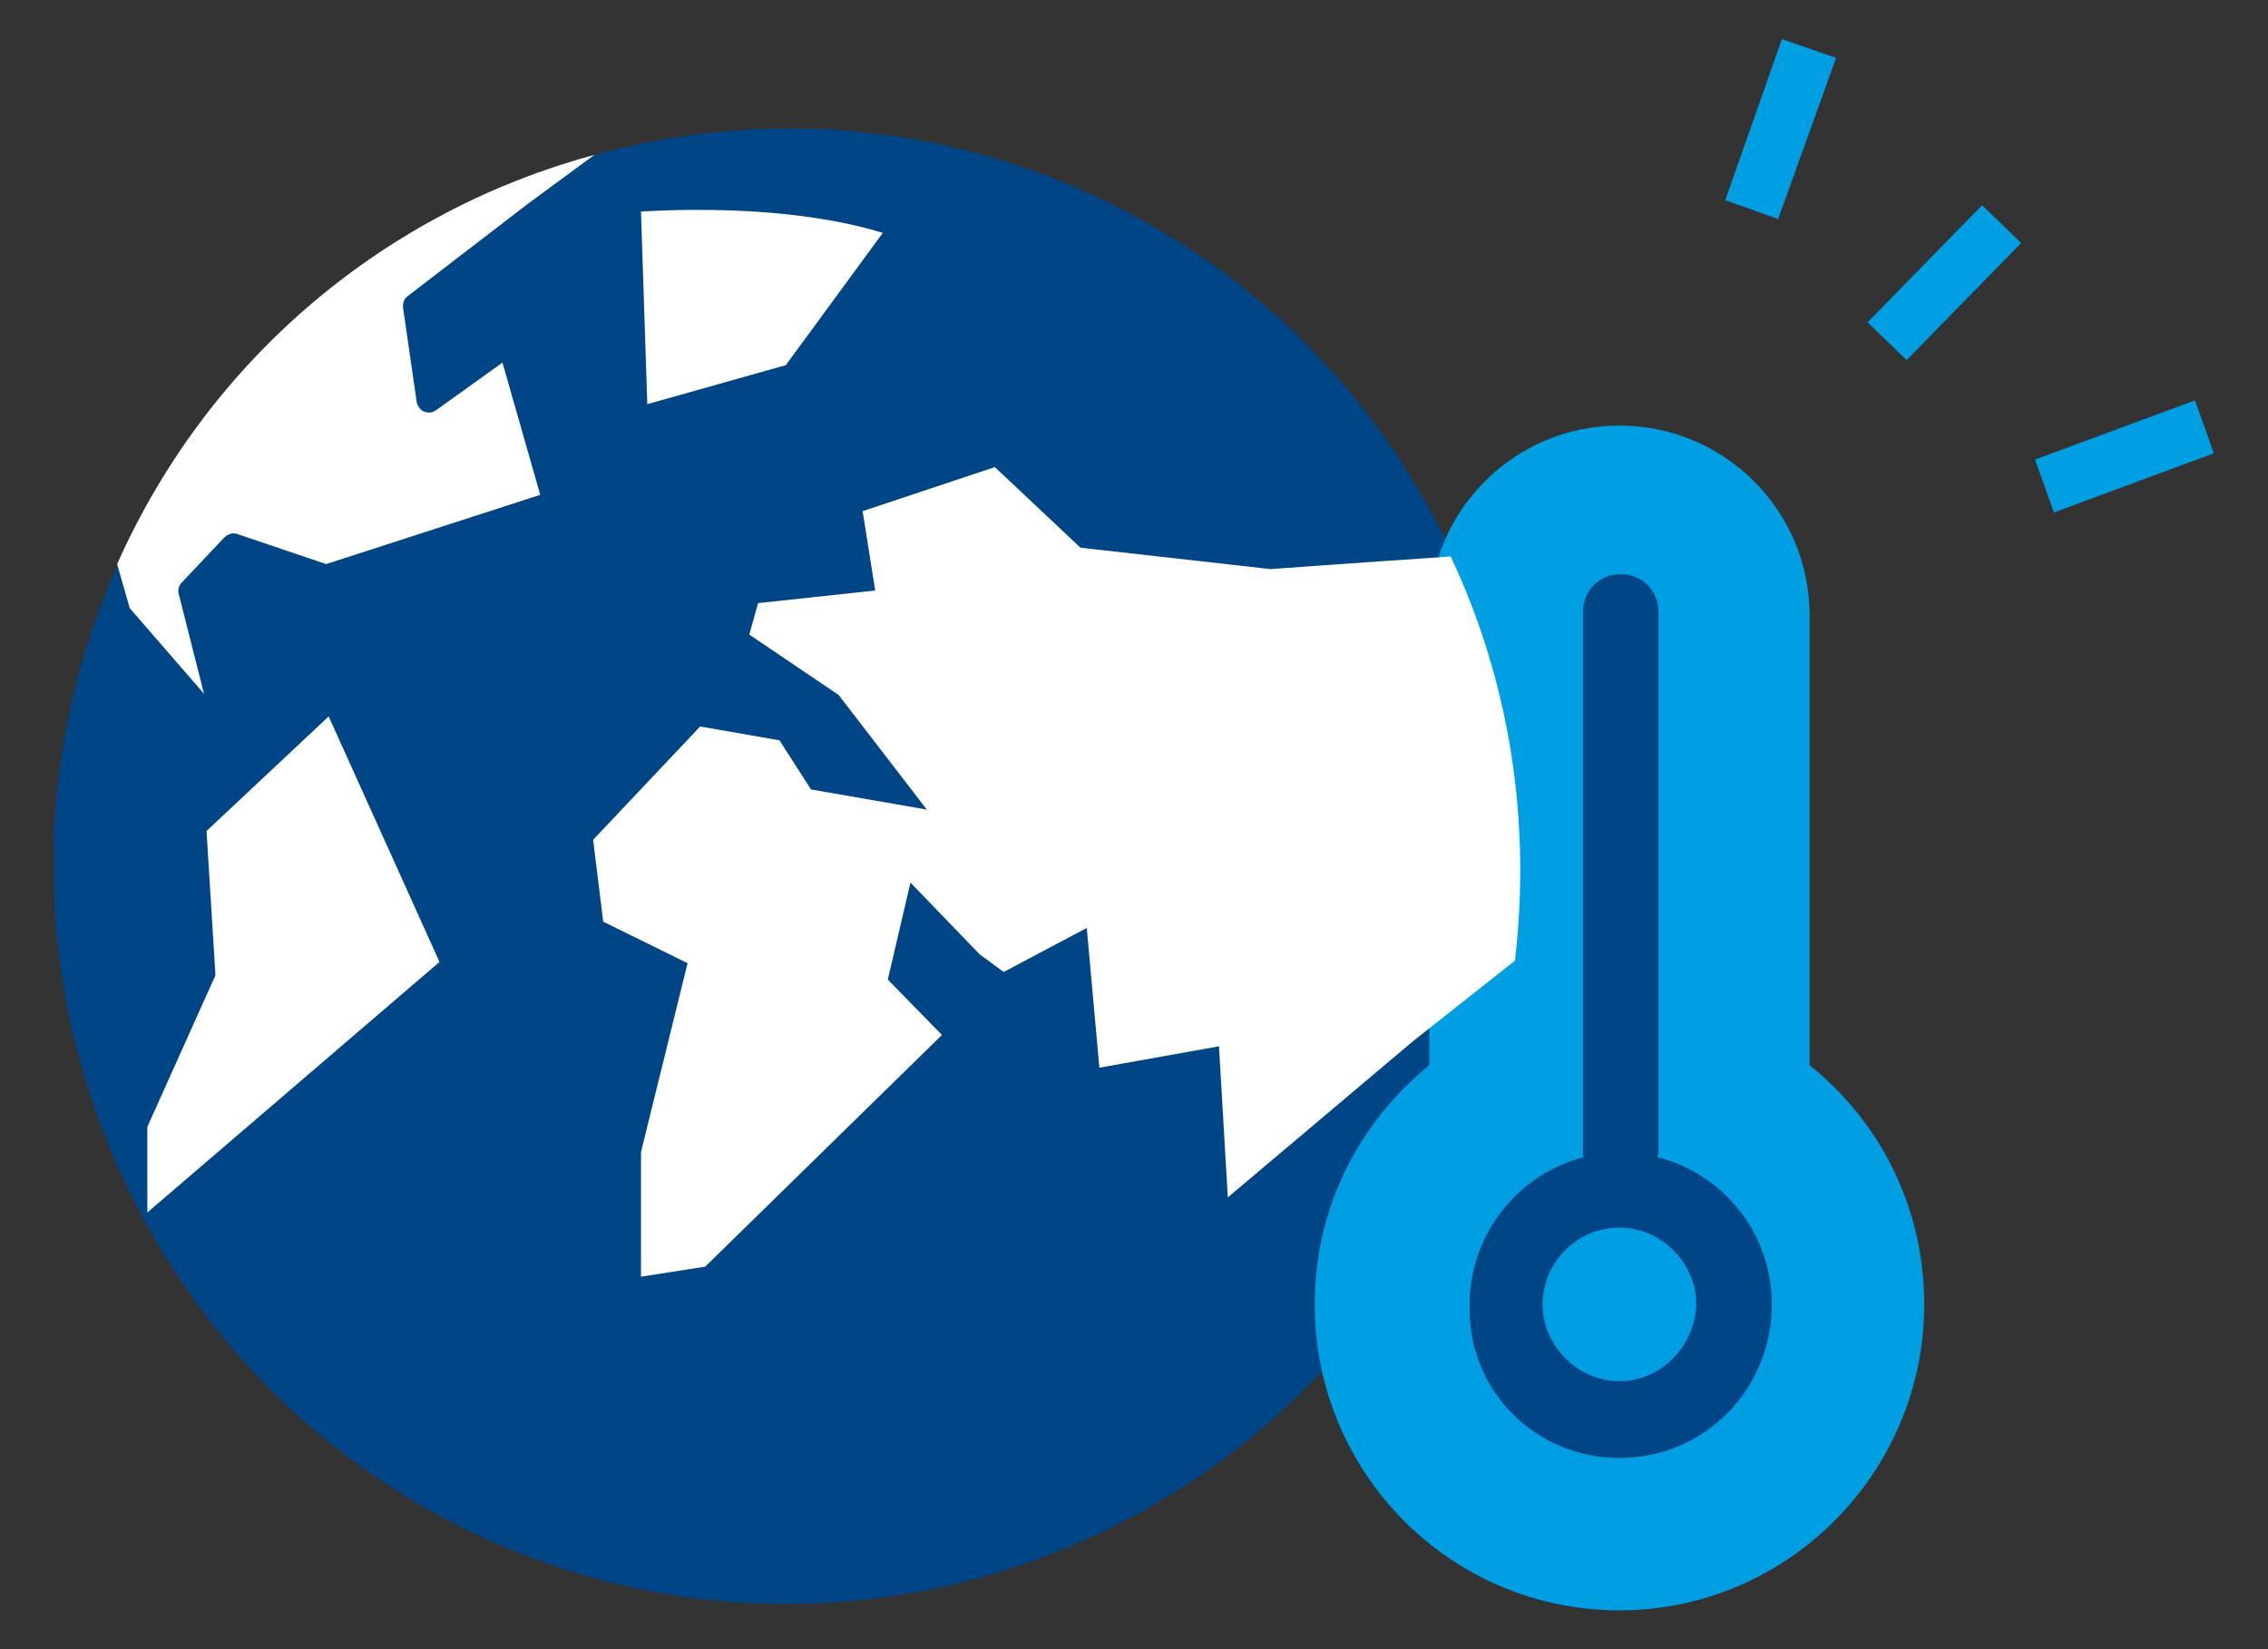 <?xml version="1.0" encoding="utf-8"?>
<!-- Generator: Adobe Illustrator 18.0.0, SVG Export Plug-In . SVG Version: 6.00 Build 0)  -->
<!DOCTYPE svg PUBLIC "-//W3C//DTD SVG 1.1//EN" "http://www.w3.org/Graphics/SVG/1.1/DTD/svg11.dtd">
<svg version="1.1" id="Calque_1" xmlns="http://www.w3.org/2000/svg" xmlns:xlink="http://www.w3.org/1999/xlink" x="0px" y="0px"
	 viewBox="10 28.7 180.1 131" enable-background="new 10 28.7 180.1 131" xml:space="preserve">
<rect x="10" y="28.7" width="180.1" height="131" fill="#333333" stroke="none"/>
<polyline fill="#009FE3" points="185,64.4 173.6,68.6 172.4,65.5 183.8,61.3 "/>
<path fill="#009FE3" d="M173.3,65.9l10.2-3.8l0.7,1.8l-10.2,3.8L173.3,65.9z M171.6,65.2l1.5,4.2l12.7-4.7l-1.5-4.2L171.6,65.2z"/>
<g>
	<g>
		<defs>
			<rect id="SVGID_1_" x="14.3" y="31.8" width="171.6" height="124.8"/>
		</defs>
		<clipPath id="SVGID_2_">
			<use xlink:href="#SVGID_1_"  overflow="visible"/>
		</clipPath>
		<path clip-path="url(#SVGID_2_)" fill="#004687" d="M19.2,73.9c-13,29.5,0.5,64.2,29.8,77.2 M49,151.1c29.4,13.1,63.9-0.5,76.9-30
			c13-29.5-0.5-64.2-29.8-77.2c-29.4-13.1-63.9,0.5-76.9,30"/>
	</g>
	<g>
		<defs>
			<rect id="SVGID_3_" x="14.3" y="31.8" width="171.6" height="124.8"/>
		</defs>
		<clipPath id="SVGID_4_">
			<use xlink:href="#SVGID_3_"  overflow="visible"/>
		</clipPath>
		<path clip-path="url(#SVGID_4_)" fill="#FFFFFF" d="M19.3,73.5C26.7,56.9,40.9,45.4,57.2,41l-5.3,3.9l-9.5,7.3
			c-0.3,0.2-0.4,0.5-0.4,0.9l1.1,7.6c0.1,0.3,0.3,0.6,0.6,0.7c0.3,0.1,0.6,0.1,0.9-0.1l5.3-3.8l3,10.5l-17,5.5l-7.1-2.4
			c-0.3-0.1-0.7,0-1,0.3L24.4,75c-0.2,0.2-0.3,0.6-0.2,0.9l2,7.9L20.3,77"/>
	</g>
	<g>
		<defs>
			<rect id="SVGID_5_" x="14.3" y="31.8" width="171.6" height="124.8"/>
		</defs>
		<clipPath id="SVGID_6_">
			<use xlink:href="#SVGID_5_"  overflow="visible"/>
		</clipPath>
		<path clip-path="url(#SVGID_6_)" fill="#FFFFFF" d="M21.7,118.2l5.3-11.8c0.1-0.1,0.1-0.3,0.1-0.4l-0.7-11.3l9.7-9.1l8.8,19.5
			L21.7,125"/>
	</g>
	<g>
		<defs>
			<rect id="SVGID_7_" x="14.3" y="31.8" width="171.6" height="124.8"/>
		</defs>
		<clipPath id="SVGID_8_">
			<use xlink:href="#SVGID_7_"  overflow="visible"/>
		</clipPath>
		<path clip-path="url(#SVGID_8_)" fill="#009FE3" d="M138.6,156.6c13.3,0,24.2-10.9,24.2-24.3c0-7.7-3.5-14.5-9.1-19V77.6
			c0-8.4-6.8-15.1-15.1-15.1c-8.4,0-15.1,6.8-15.1,15.1v35.7c-5.5,4.5-9.1,11.2-9.1,19C114.4,145.7,125.2,156.6,138.6,156.6"/>
	</g>
	<g>
		<defs>
			<rect id="SVGID_9_" x="14.3" y="31.8" width="171.6" height="124.8"/>
		</defs>
		<clipPath id="SVGID_10_">
			<use xlink:href="#SVGID_9_"  overflow="visible"/>
		</clipPath>
		<path clip-path="url(#SVGID_10_)" fill="#004687" d="M138.6,144.5c6.7,0,12.1-5.4,12.1-12.2c0-5.7-3.9-10.4-9.1-11.7
			c0-0.1,0.1-0.2,0.1-0.3v-43c0-1.7-1.3-3-3-3c-1.7,0-3,1.3-3,3v43c0,0.1,0,0.2,0.1,0.3c-5.2,1.3-9.1,6.1-9.1,11.7
			C126.5,139.1,131.9,144.5,138.6,144.5"/>
	</g>
	<g>
		<defs>
			<rect id="SVGID_11_" x="14.3" y="31.8" width="171.6" height="124.8"/>
		</defs>
		<clipPath id="SVGID_12_">
			<use xlink:href="#SVGID_11_"  overflow="visible"/>
		</clipPath>
		<path clip-path="url(#SVGID_12_)" fill="#009FE3" d="M138.6,138.4c-3.3,0-6.1-2.8-6.1-6.1c0-3.3,2.7-6.1,6.1-6.1
			c3.3,0,6.1,2.8,6.1,6.1C144.6,135.6,141.9,138.4,138.6,138.4"/>
	</g>
</g>
<polygon fill="#009FE3" points="169.7,48 161.4,56.4 159.2,54.2 167.5,45.8 "/>
<path fill="#009FE3" d="M160,54.2l1.3,1.2l7.3-7.5l-1.3-1.2L160,54.2z M161.4,57.3l-3.1-3l9.1-9.3l3.1,3L161.4,57.3z"/>
<polygon fill="#009FE3" points="150.9,45.2 147.8,44.2 151.9,32.6 155,33.7 "/>
<path fill="#009FE3" d="M148.7,43.8l3.7-10.3l1.8,0.7l-3.7,10.2L148.7,43.8z M151.5,31.8L147,44.6l4.2,1.5l4.6-12.8L151.5,31.8
	L151.5,31.8z"/>
<g>
	<g>
		<defs>
			<rect id="SVGID_13_" x="14.3" y="31.8" width="171.6" height="124.8"/>
		</defs>
		<clipPath id="SVGID_14_">
			<use xlink:href="#SVGID_13_"  overflow="visible"/>
		</clipPath>
		<path clip-path="url(#SVGID_14_)" fill="#FFFFFF" d="M130.3,105l-8.1,6.4l-14.7,12.4l-0.7-12l-9.5,1.7l-1-11.1l-6.6,3.5l-1.9-1.4
			l-5.5-5.7l-1.8,7.7l4.3,4.4L66,129.3l-5.1,0.8v-9.9l3.7-15l-6.7-3.3l-0.8-6.5l8.5-9l6.3,1.1l2.5,3.9l9.2,1.6l-7-9.1l-7.1-4.8
			l0.7-2.5l9.3-1l-1-6.3L89,65.8l6.8,6.4l15.1,1.7c0,0,6.8-0.5,14.3-1C129.9,82.9,131.6,93.9,130.3,105"/>
	</g>
	<g>
		<defs>
			<rect id="SVGID_15_" x="14.3" y="31.8" width="171.6" height="124.8"/>
		</defs>
		<clipPath id="SVGID_16_">
			<use xlink:href="#SVGID_15_"  overflow="visible"/>
		</clipPath>
		<path clip-path="url(#SVGID_16_)" fill="#FFFFFF" d="M61.4,60.8l-0.5-15.3c10.7-0.6,17,1,19.2,1.7l-7.7,10.5L61.4,60.8z"/>
	</g>
</g>
</svg>
